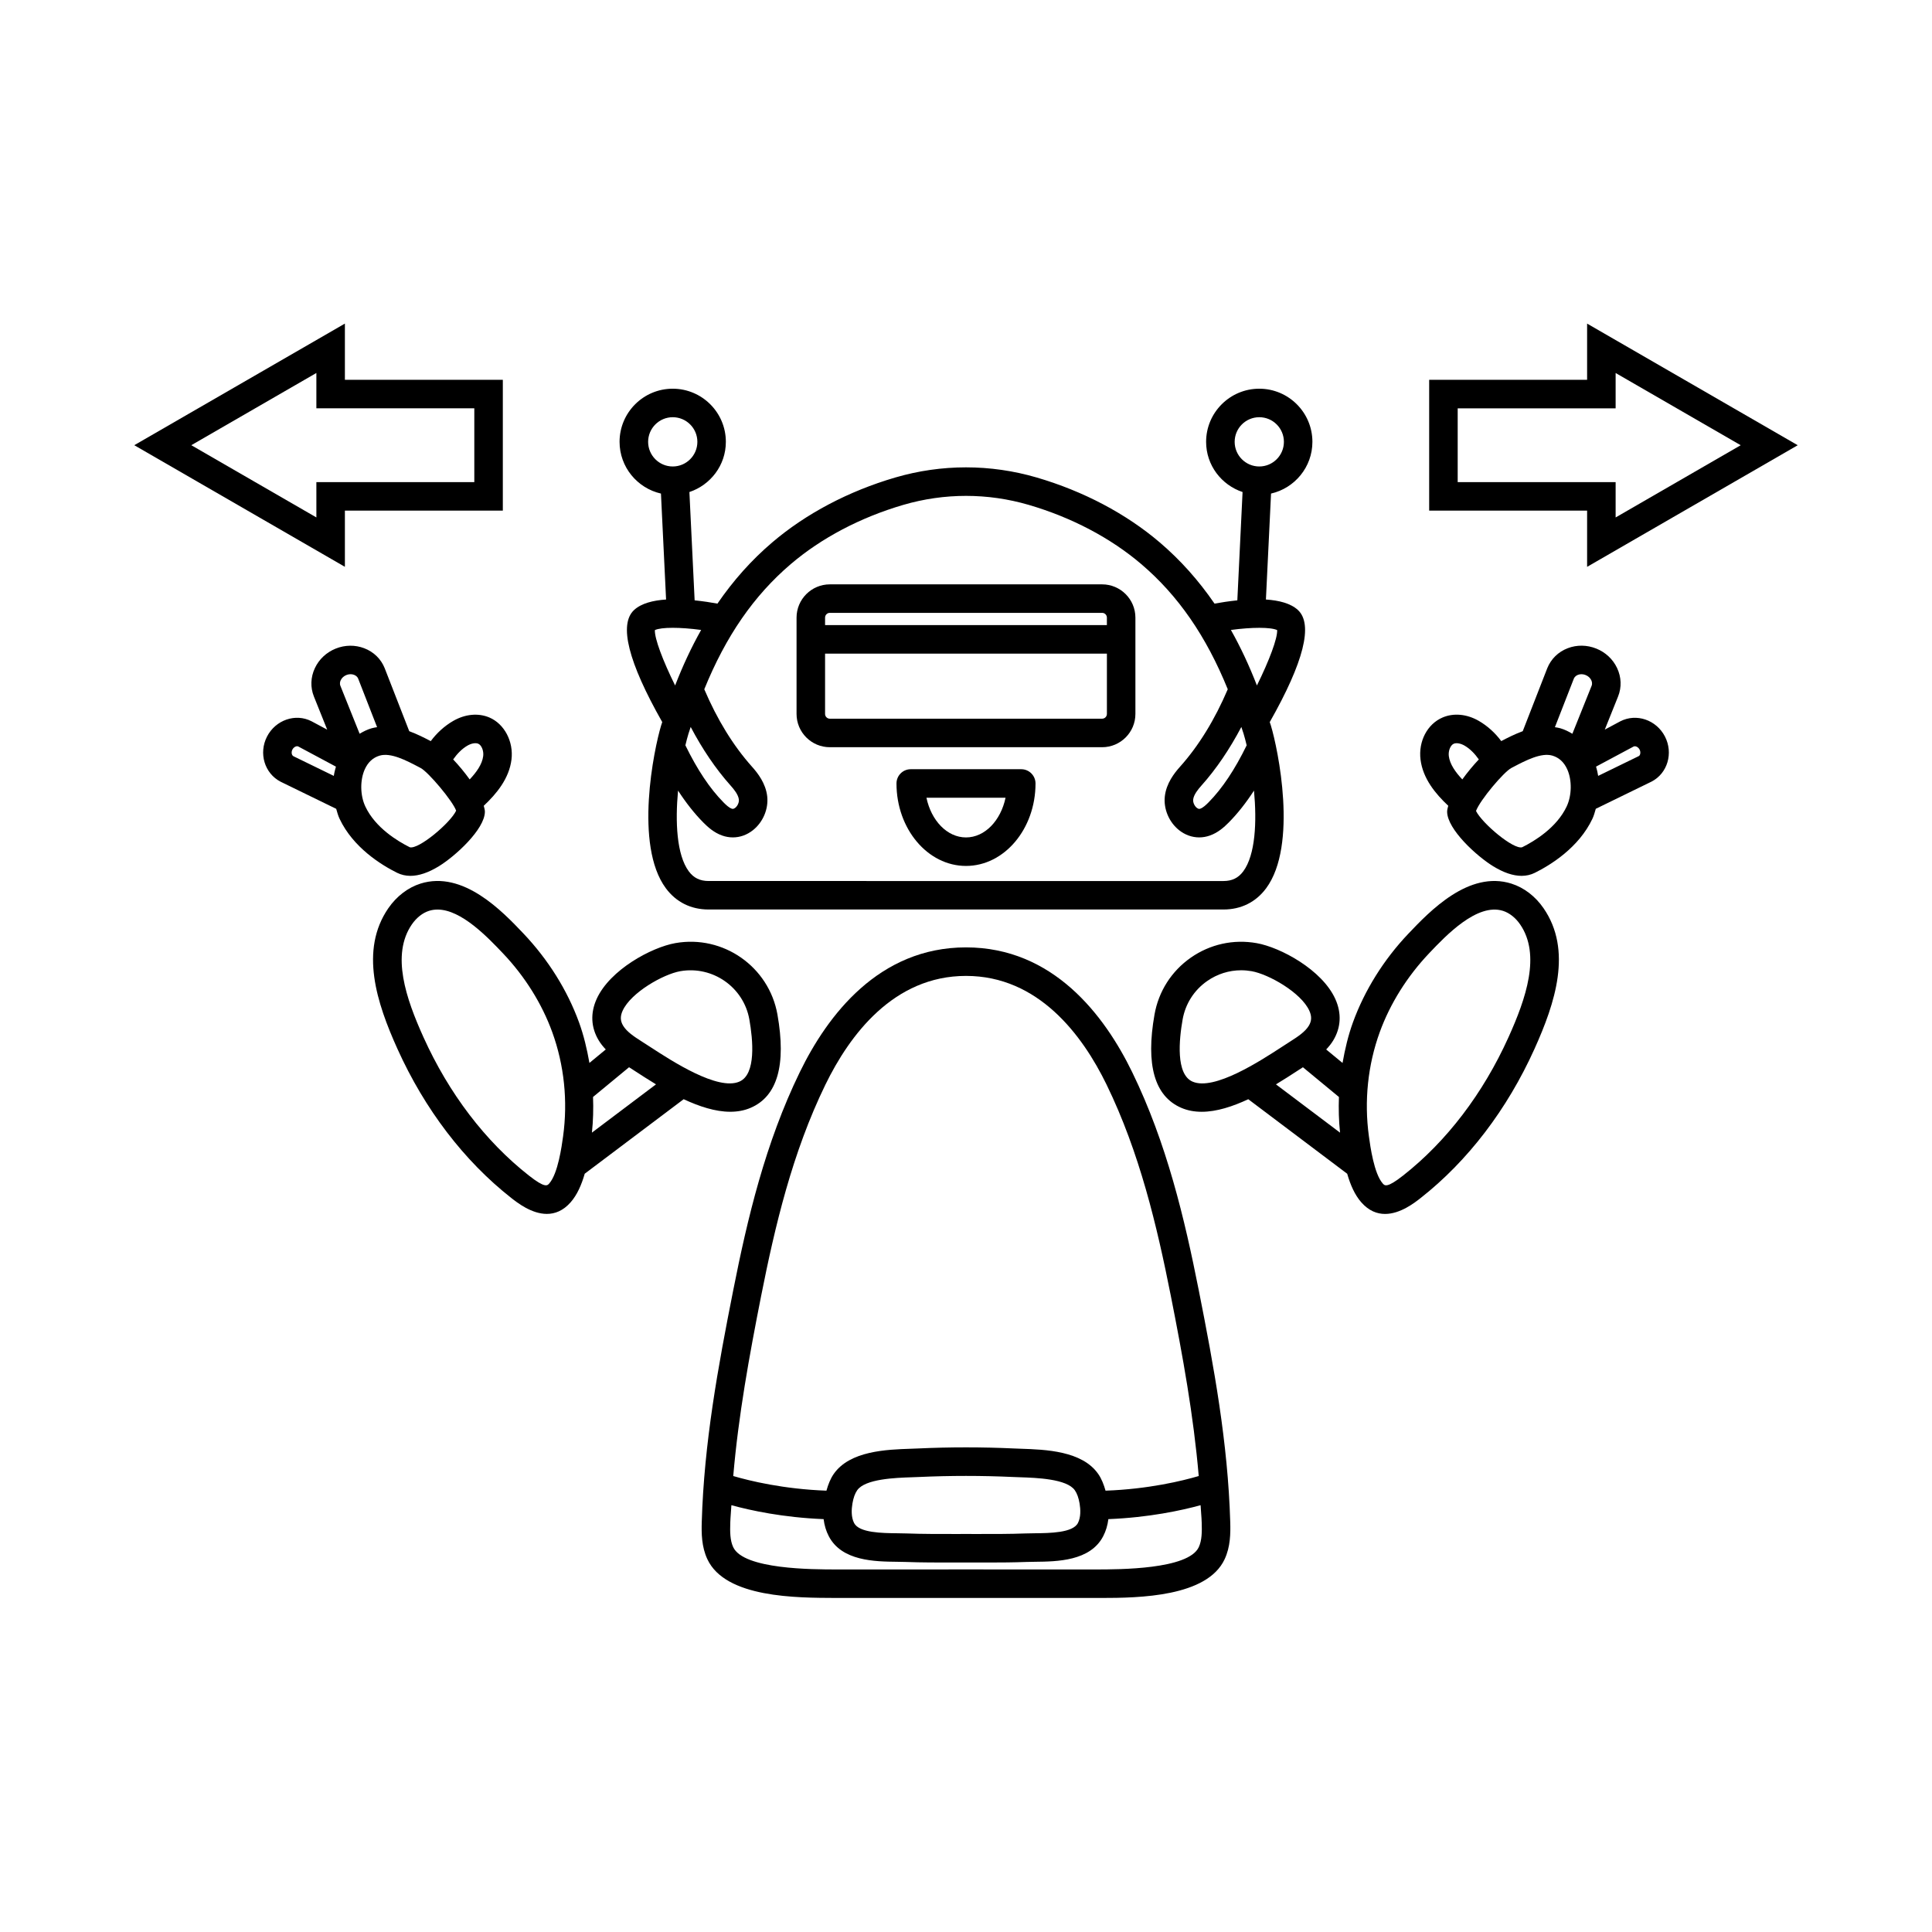 <?xml version="1.0" encoding="UTF-8"?>
<!-- Uploaded to: ICON Repo, www.iconrepo.com, Generator: ICON Repo Mixer Tools -->
<svg fill="#000000" width="800px" height="800px" version="1.1" viewBox="144 144 512 512" xmlns="http://www.w3.org/2000/svg">
 <g>
  <path d="m319.16 274.8 1.359 28.078c-3.441 0.227-6.555 1.008-8.469 2.769-4.113 3.797-1.555 13.836 7.453 29.715-0.094 0.309-0.203 0.586-0.297 0.895-1.883 6.211-7.207 31.727 1.254 43.145 2.731 3.676 6.641 5.625 11.324 5.625h136.43c4.684 0 8.594-1.945 11.324-5.625 8.461-11.418 3.141-36.934 1.254-43.145-0.094-0.309-0.203-0.59-0.297-0.895 9.008-15.883 11.566-25.922 7.453-29.715-1.914-1.766-5.023-2.543-8.469-2.769l1.359-28.078c6.262-1.426 10.961-7.016 10.961-13.707 0-7.766-6.316-14.082-14.082-14.082-7.769 0-14.086 6.316-14.086 14.082 0 6.211 4.066 11.434 9.66 13.301l-1.387 28.703c-2.195 0.227-4.289 0.543-6.043 0.867-4.219-6.137-9.004-11.52-14.512-16.215-8.945-7.625-20.223-13.578-32.605-17.203-12.27-3.59-25.23-3.59-37.5 0-12.383 3.625-23.66 9.578-32.605 17.203-5.508 4.691-10.293 10.074-14.512 16.215-1.754-0.324-3.844-0.641-6.043-0.867l-1.387-28.703c5.594-1.867 9.66-7.09 9.66-13.301 0-7.766-6.316-14.082-14.086-14.082-7.766 0-14.082 6.316-14.082 14.082 0.004 6.691 4.703 12.281 10.965 13.707zm7.879 61.852c3.082 5.844 6.609 11.094 10.613 15.57 0.855 0.953 2.008 2.371 2.156 3.66 0.082 0.75-0.328 1.695-0.961 2.199-0.477 0.375-0.766 0.281-0.953 0.215-0.703-0.25-1.48-0.973-2.148-1.648-3.668-3.715-6.977-8.715-10.113-15.133 0.266-1.113 0.539-2.156 0.812-3.055 0.184-0.625 0.398-1.191 0.594-1.809zm146.53 1.812c0.273 0.895 0.543 1.938 0.812 3.055-3.137 6.414-6.449 11.414-10.113 15.129-0.668 0.676-1.445 1.398-2.156 1.652-0.172 0.066-0.473 0.164-0.949-0.215-0.629-0.504-1.043-1.449-0.961-2.199 0.148-1.289 1.301-2.707 2.156-3.664 4-4.469 7.527-9.719 10.613-15.566 0.191 0.613 0.406 1.18 0.598 1.809zm-2.371-77.371c0-3.598 2.926-6.527 6.527-6.527 3.598 0 6.523 2.926 6.523 6.527 0 3.598-2.926 6.527-6.523 6.527-3.602 0-6.527-2.93-6.527-6.527zm11.262 49.887c0.109 2.195-2.102 8.078-5.363 14.676-2.062-5.312-4.356-10.203-6.894-14.711 5.519-0.746 10.547-0.77 12.258 0.035zm-128.91-17.477c8.145-6.941 18.453-12.371 29.828-15.703 5.438-1.59 11.035-2.387 16.629-2.387s11.188 0.797 16.625 2.387c11.375 3.332 21.688 8.762 29.828 15.703 9.789 8.34 17.195 19.086 22.91 33.156-3.426 8.02-7.656 14.945-12.641 20.52-1.543 1.723-3.641 4.414-4.035 7.848-0.379 3.332 1.102 6.852 3.769 8.973 1.594 1.266 3.449 1.918 5.34 1.918 0.949 0 1.902-0.164 2.844-0.5 2.141-0.762 3.723-2.176 4.992-3.457 2.363-2.391 4.578-5.207 6.684-8.445 0.77 8.262 0.391 17.027-2.848 21.398-1.301 1.75-2.965 2.566-5.254 2.566l-136.43-0.004c-2.289 0-3.957-0.816-5.254-2.566-3.238-4.371-3.613-13.137-2.848-21.398 2.106 3.238 4.32 6.055 6.684 8.449 1.27 1.281 2.856 2.695 4.988 3.457 0.941 0.336 1.898 0.5 2.856 0.5 1.891 0 3.738-0.652 5.332-1.918 2.668-2.121 4.148-5.641 3.769-8.973-0.395-3.434-2.488-6.121-4.031-7.844-4.992-5.582-9.223-12.508-12.645-20.52 5.715-14.074 13.125-24.816 22.91-33.16zm-30.637 32.152c-3.262-6.594-5.473-12.477-5.363-14.676 1.723-0.809 6.75-0.785 12.262-0.035-2.543 4.504-4.836 9.395-6.898 14.711zm-0.629-71.09c3.602 0 6.527 2.926 6.527 6.527 0 3.598-2.926 6.527-6.527 6.527-3.598 0-6.523-2.926-6.523-6.527 0-3.598 2.926-6.527 6.523-6.527z"/>
  <path d="m461.68 485.91c-3.742-18.895-8.477-38.973-17.648-57.797-7.34-15.074-20.941-33.047-44.031-33.047s-36.695 17.969-44.035 33.043c-9.172 18.828-13.906 38.906-17.648 57.801-4.051 20.434-7.731 40.508-8.344 61.402-0.09 3.051-0.059 6.582 1.484 9.891 4.816 10.301 23.75 10.223 33.918 10.27h69.246c0.34 0 0.684 0.004 1.043 0.004 10.371 0 28.223-0.312 32.875-10.27 1.543-3.309 1.574-6.84 1.484-9.891-0.613-20.898-4.293-40.969-8.344-61.406zm-98.926-54.488c6.402-13.137 18.055-28.797 37.246-28.797 19.188 0 30.844 15.66 37.246 28.797 8.793 18.051 13.379 37.562 17.027 55.957 3.168 16.004 6.035 31.777 7.402 47.785-4.285 1.262-13.25 3.465-24.695 3.879-0.473-1.656-1.062-3.172-1.934-4.422-4.269-6.148-14.023-6.473-20.48-6.691l-1.852-0.07c-8.434-0.391-17.004-0.391-25.438 0l-1.852 0.07c-6.453 0.215-16.211 0.543-20.48 6.688-0.867 1.25-1.461 2.766-1.93 4.426-11.445-0.418-20.41-2.621-24.695-3.879 1.367-16.008 4.238-31.781 7.402-47.785 3.652-18.395 8.238-37.906 17.031-55.957zm66.898 116.21c-1.344 2.59-7.426 2.656-11.449 2.699-0.879 0.012-1.707 0.02-2.449 0.047-4.269 0.164-8.516 0.145-12.812 0.145l-2.941-0.004-2.941 0.004c-4.289-0.004-8.543 0.016-12.812-0.145-0.742-0.027-1.57-0.035-2.449-0.047-4.023-0.043-10.105-0.109-11.449-2.699-0.82-1.582-0.699-3.676-0.453-5.156 0.262-1.531 0.668-2.688 1.266-3.539 2.106-3.031 10.184-3.305 14.523-3.449l1.945-0.074c8.215-0.375 16.531-0.375 24.746 0l1.945 0.074c4.34 0.145 12.418 0.418 14.523 3.453 0.594 0.852 1.004 2.008 1.266 3.535 0.242 1.477 0.363 3.574-0.457 5.156zm32.039 6.379c-2.773 5.938-21.191 5.891-27.059 5.91l-34.633-0.008-34.633 0.008c-5.832-0.023-24.285 0.027-27.059-5.91-0.848-1.809-0.852-4.09-0.777-6.469 0.047-1.559 0.219-3.098 0.297-4.652 5.055 1.387 13.664 3.262 24.441 3.695 0.199 1.641 0.656 3.152 1.367 4.523 3.43 6.617 12.246 6.715 18.074 6.781 0.809 0.008 1.566 0.016 2.25 0.043 4.375 0.168 8.742 0.148 13.113 0.148l2.926-0.004 2.926 0.004c0.969 0 1.945 0.004 2.914 0.004 3.398 0 6.801-0.023 10.199-0.152 0.684-0.027 1.441-0.035 2.25-0.043 5.832-0.062 14.648-0.164 18.074-6.781 0.711-1.371 1.164-2.883 1.367-4.523 10.781-0.434 19.387-2.309 24.441-3.691 0.078 1.555 0.254 3.094 0.297 4.652 0.074 2.375 0.066 4.656-0.777 6.465z"/>
  <path d="m363.91 342.02h72.168c4.859 0 8.816-3.957 8.816-8.816v-25.527c0-4.859-3.957-8.816-8.816-8.816h-72.168c-4.859 0-8.816 3.957-8.816 8.816v25.527c0 4.859 3.957 8.816 8.816 8.816zm72.168-7.559h-72.168c-0.695 0-1.258-0.566-1.258-1.258v-15.988h74.688v15.988c-0.004 0.695-0.566 1.258-1.262 1.258zm-72.168-28.047h72.168c0.695 0 1.258 0.566 1.258 1.258v1.984l-74.684 0.004v-1.984c0-0.695 0.566-1.262 1.258-1.262z"/>
  <path d="m325.18 435.3c4.106 1.914 8.379 3.328 12.34 3.328 1.898 0 3.723-0.316 5.422-1.051 7.07-3.047 9.457-11.367 7.086-24.727-2.25-12.676-14.375-21.164-27.059-18.914-6.281 1.113-17.324 7.023-20.848 14.793-1.707 3.773-1.516 7.578 0.555 11.004 0.539 0.895 1.18 1.664 1.859 2.383l-4.332 3.574c-0.648-3.668-1.496-7.297-2.766-10.781-3.094-8.496-8.152-16.598-14.742-23.543-5.574-5.867-15.965-16.77-27.285-13.195-3.297 1.047-6.312 3.352-8.488 6.5-7.68 11.156-3.09 25.125 2.414 37.316 7.227 16.008 17.652 29.66 30.141 39.477 1.613 1.266 5.391 4.234 9.445 4.234 2.121 0 4.316-0.809 6.316-3.094 1.715-1.961 2.871-4.606 3.719-7.555zm-16.176-23.449c2.184-4.816 10.773-9.676 15.281-10.477 8.566-1.488 16.785 4.223 18.301 12.793 0.945 5.32 1.855 14.531-2.637 16.469-5.719 2.496-17.879-5.438-23.715-9.238l-2.184-1.406c-2.121-1.344-3.949-2.59-4.91-4.168-0.766-1.266-0.805-2.492-0.137-3.973zm1.703 14.977 1.406 0.906c1.699 1.105 3.644 2.363 5.734 3.629l-16.984 12.797c0.336-3.152 0.414-6.305 0.297-9.453zm-21.148 30.801c-0.516 0.594-1.117 1.273-5.402-2.102-11.543-9.066-21.195-21.738-27.926-36.641-4.641-10.27-8.629-21.855-3.078-29.918 1.227-1.77 2.832-3.043 4.547-3.586 0.734-0.23 1.484-0.34 2.25-0.34 6.32 0 13.328 7.379 17.379 11.645 5.777 6.086 10.273 13.285 13.012 20.812 3.172 8.715 4.172 18.27 2.887 27.621-0.371 2.695-1.359 9.871-3.668 12.508z"/>
  <path d="m252.77 376.11c2.242 0 4.762-0.852 7.527-2.543 4.348-2.66 12.152-9.766 12.203-14.441 0.004-0.465-0.152-1.031-0.301-1.586 3.359-3.144 6.727-7.199 7.348-12.246 0.59-4.762-1.871-9.453-5.859-11.152-2.938-1.246-6.434-0.914-9.605 0.922-2.293 1.328-4.324 3.18-5.93 5.34-1.695-0.887-3.625-1.863-5.699-2.629l-6.512-16.707c-0.98-2.441-2.902-4.316-5.418-5.277-2.41-0.922-5.094-0.895-7.547 0.09-2.457 0.984-4.414 2.812-5.519 5.152-1.152 2.434-1.246 5.117-0.266 7.559l3.519 8.773-4.156-2.223c-4.227-2.176-9.512-0.359-11.789 4.047-2.269 4.414-0.68 9.773 3.617 11.984l14.711 7.172c0.262 0.887 0.492 1.789 0.883 2.613 3.606 7.676 11.113 12.285 15.266 14.348 1.09 0.531 2.266 0.805 3.527 0.805zm15.105-34.512c1.039-0.602 2.148-0.801 2.859-0.508 0.887 0.379 1.492 1.879 1.32 3.273-0.273 2.191-1.797 4.297-3.582 6.191-1.355-1.883-2.867-3.699-4.375-5.297 1.023-1.465 2.289-2.797 3.777-3.66zm-33.578-17.344c0.285-0.605 0.816-1.09 1.5-1.367 0.688-0.27 1.398-0.289 2.027-0.051 0.375 0.145 0.867 0.441 1.094 1.004l5.016 12.867c-0.484 0.082-0.969 0.148-1.457 0.293-1.137 0.336-2.184 0.852-3.172 1.453l-5.09-12.688c-0.242-0.594-0.09-1.152 0.082-1.512zm-12.809 18.391c0.355-0.688 1.113-1.047 1.559-0.82l9.977 5.34c-0.23 0.809-0.438 1.609-0.559 2.457l-10.691-5.211c-0.5-0.262-0.633-1.086-0.285-1.766zm19.332 15.086c-1.379-2.93-1.441-6.981-0.152-9.848 0.848-1.891 2.176-3.113 3.945-3.637 2.965-0.863 7.055 1.281 10.355 3.012l0.496 0.262c2.062 1.074 8.566 8.824 9.418 11.316-1.504 3.234-9.953 10.348-12.285 9.691-3.277-1.633-9.145-5.195-11.777-10.797z"/>
  <path d="m544.58 378.18c-11.336-3.598-21.711 7.328-27.391 13.305-6.484 6.832-11.543 14.934-14.637 23.43-1.27 3.488-2.113 7.113-2.766 10.781l-4.332-3.574c0.68-0.723 1.32-1.492 1.859-2.383 2.07-3.426 2.262-7.231 0.555-11.004-3.523-7.769-14.562-13.684-20.848-14.793-6.148-1.086-12.344 0.281-17.453 3.852-5.113 3.574-8.527 8.926-9.609 15.062-2.371 13.359 0.016 21.676 7.086 24.727 1.699 0.734 3.523 1.051 5.422 1.051 3.961 0 8.234-1.414 12.34-3.328l26.215 19.75c0.848 2.949 2.004 5.594 3.719 7.555 2.004 2.285 4.195 3.094 6.316 3.094 4.055 0 7.832-2.965 9.445-4.234 12.488-9.816 22.914-23.465 30.141-39.477 5.504-12.191 10.098-26.16 2.41-37.316-2.16-3.141-5.172-5.449-8.473-6.496zm-84.535 52.465c-4.492-1.938-3.582-11.152-2.637-16.473 0.734-4.148 3.039-7.769 6.5-10.184 2.68-1.875 5.805-2.856 9.012-2.856 0.926 0 1.859 0.082 2.789 0.246 4.508 0.801 13.098 5.656 15.281 10.477 0.668 1.48 0.629 2.707-0.137 3.973-0.953 1.57-2.789 2.82-4.914 4.168l-2.18 1.41c-5.836 3.797-18 11.719-23.715 9.238zm27.836-2.906 1.406-0.906 9.543 7.879c-0.117 3.148-0.035 6.305 0.297 9.453l-16.984-12.797c2.098-1.262 4.043-2.523 5.738-3.629zm55.883-8.852c-6.731 14.906-16.383 27.578-27.926 36.641-4.289 3.375-4.887 2.695-5.402 2.102-2.309-2.633-3.297-9.809-3.664-12.512-1.285-9.352-0.285-18.906 2.887-27.621 2.742-7.527 7.238-14.727 13.117-20.918 4.434-4.668 12.684-13.344 19.523-11.195 1.711 0.543 3.324 1.816 4.543 3.582 5.551 8.062 1.562 19.652-3.078 29.922z"/>
  <path d="m573.39 335.16-4.106 2.195 3.519-8.773c0.98-2.441 0.887-5.125-0.266-7.559-1.105-2.336-3.066-4.168-5.519-5.148-2.445-0.98-5.133-1.023-7.547-0.094-2.516 0.965-4.438 2.84-5.434 5.312l-6.496 16.676c-2.07 0.766-4 1.738-5.695 2.629-1.605-2.164-3.641-4.016-5.93-5.344-3.168-1.832-6.672-2.164-9.609-0.914-4.051 1.723-6.453 6.309-5.856 11.148 0.621 5.051 3.988 9.105 7.348 12.246-0.148 0.559-0.305 1.121-0.297 1.59 0.051 4.676 7.852 11.777 12.203 14.441 2.766 1.695 5.285 2.543 7.527 2.543 1.266 0 2.441-0.27 3.523-0.809 4.152-2.062 11.66-6.676 15.266-14.352 0.387-0.82 0.617-1.723 0.879-2.609l14.785-7.211c4.223-2.176 5.812-7.535 3.539-11.949-2.281-4.41-7.574-6.219-11.836-4.019zm-12.32-11.281c0.242-0.598 0.734-0.895 1.105-1.039 0.633-0.242 1.344-0.227 2.027 0.051 0.684 0.273 1.215 0.758 1.5 1.363 0.172 0.363 0.324 0.918 0.082 1.516l-5.09 12.688c-0.988-0.602-2.031-1.117-3.168-1.453-0.488-0.145-0.977-0.211-1.461-0.293zm-33.121 20.484c-0.172-1.395 0.434-2.891 1.312-3.266 0.707-0.301 1.832-0.098 2.863 0.5 1.488 0.863 2.754 2.195 3.777 3.66-1.508 1.598-3.019 3.414-4.375 5.297-1.781-1.895-3.305-4.004-3.578-6.191zm31.23 13.367c-2.633 5.598-8.5 9.164-11.777 10.793-2.277 0.723-10.637-6.34-12.246-9.609 1.059-2.875 7.356-10.344 9.383-11.398l0.492-0.258c3.301-1.73 7.41-3.875 10.363-3.012 1.766 0.523 3.09 1.746 3.941 3.633 1.285 2.867 1.223 6.922-0.156 9.852zm19.117-13.359-10.766 5.246c-0.125-0.848-0.328-1.648-0.559-2.457l9.93-5.312c0.496-0.254 1.25 0.113 1.605 0.789 0.387 0.758 0.16 1.543-0.211 1.734z"/>
  <path d="m414.64 347.85h-29.285c-2.086 0-3.777 1.691-3.777 3.777 0 12.051 8.266 21.855 18.422 21.855s18.422-9.805 18.422-21.855c-0.004-2.082-1.695-3.777-3.781-3.777zm-14.641 18.078c-5 0-9.215-4.465-10.48-10.52h20.961c-1.266 6.055-5.484 10.52-10.48 10.52z"/>
  <path d="m564.6 294.22 55.816-32.23-55.816-32.234v14.898h-41.855v34.668h41.855zm-34.297-22.453v-19.555h41.855v-9.363l33.145 19.141-33.145 19.141v-9.363z"/>
  <path d="m235.4 279.32h41.855v-34.668h-41.855v-14.898l-55.816 32.23 55.816 32.23zm-7.555 1.805-33.148-19.141 33.145-19.141v9.363h41.855v19.555h-41.855z"/>
 </g>
</svg>